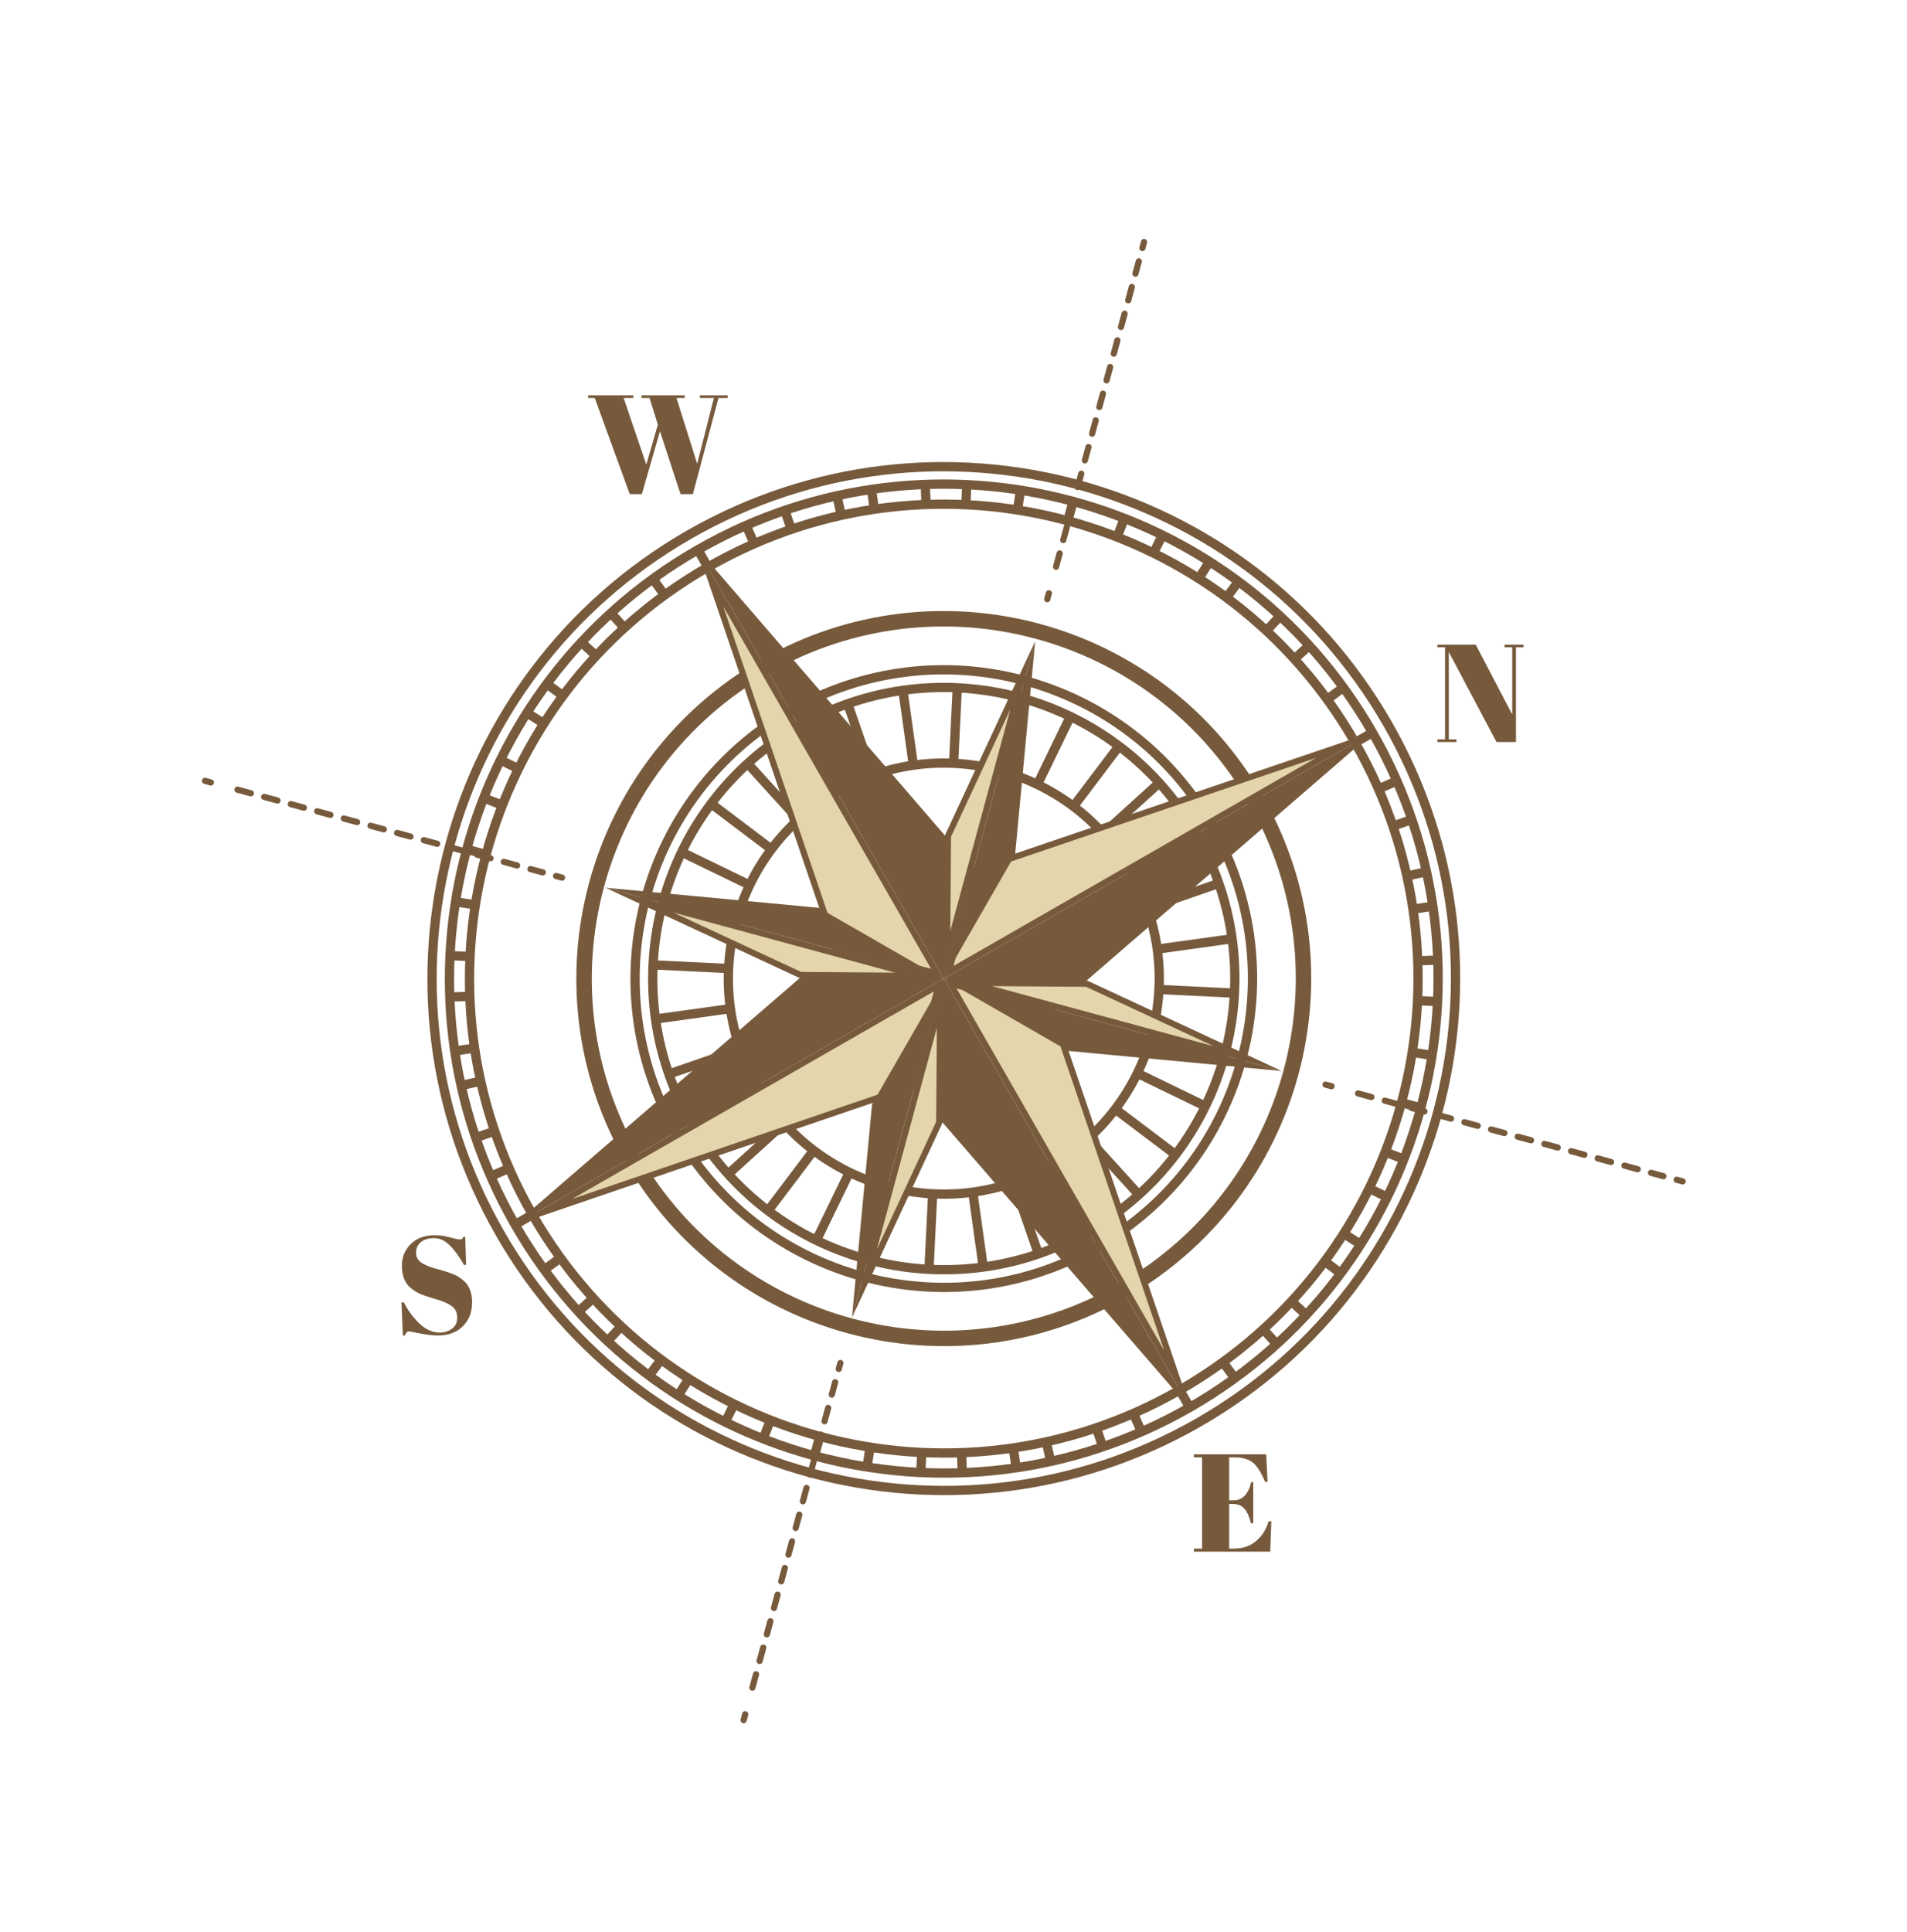<?xml version="1.0" encoding="UTF-8"?> <svg xmlns="http://www.w3.org/2000/svg" width="156" height="158" viewBox="0 0 156 158" fill="none"><path d="M40.898 100.855C52.4 120.907 77.98 127.839 98.032 116.337C118.085 104.835 125.016 79.254 113.514 59.202C102.012 39.149 76.432 32.218 56.38 43.72C36.327 55.222 29.395 80.802 40.898 100.855Z" stroke="#775A3C" stroke-width="0.758" stroke-miterlimit="10"></path><path d="M42.134 100.145C53.244 119.515 77.953 126.21 97.323 115.1C116.692 103.99 123.388 79.281 112.278 59.911C101.167 40.541 76.459 33.846 57.089 44.956C37.719 56.067 31.024 80.776 42.134 100.145Z" stroke="#775A3C" stroke-width="0.758" stroke-miterlimit="10"></path><path d="M43.557 99.329C54.217 117.913 77.923 124.337 96.507 113.677C115.09 103.018 121.514 79.311 110.855 60.727C100.195 42.144 76.489 35.72 57.905 46.379C39.321 57.039 32.898 80.745 43.557 99.329Z" stroke="#775A3C" stroke-width="0.758" stroke-miterlimit="10"></path><path d="M51.685 94.667C59.77 108.762 77.75 113.634 91.845 105.549C105.94 97.464 110.812 79.484 102.727 65.389C94.642 51.294 76.662 46.422 62.567 54.507C48.472 62.592 43.6 80.572 51.685 94.667Z" stroke="#775A3C" stroke-width="1.264" stroke-miterlimit="10"></path><path d="M55.303 92.592C62.241 104.689 77.673 108.87 89.77 101.932C101.867 94.993 106.048 79.561 99.109 67.465C92.171 55.367 76.739 51.186 64.642 58.125C52.545 65.064 48.364 80.495 55.303 92.592Z" stroke="#775A3C" stroke-width="0.758" stroke-miterlimit="10"></path><path d="M56.557 91.873C63.098 103.277 77.646 107.219 89.05 100.678C100.455 94.136 104.397 79.588 97.855 68.184C91.314 56.78 76.766 52.838 65.362 59.379C53.957 65.921 50.015 80.468 56.557 91.873Z" stroke="#775A3C" stroke-width="0.758" stroke-miterlimit="10"></path><path d="M61.92 88.796C66.762 97.239 77.532 100.157 85.974 95.314C94.416 90.472 97.335 79.702 92.492 71.26C87.65 62.818 76.88 59.899 68.438 64.742C59.995 69.584 57.077 80.354 61.92 88.796Z" stroke="#775A3C" stroke-width="0.758" stroke-miterlimit="10"></path><path d="M112.278 59.911L110.855 60.727" stroke="#775A3C" stroke-width="0.758" stroke-miterlimit="10"></path><path d="M43.56 99.328L42.134 100.145" stroke="#775A3C" stroke-width="0.758" stroke-miterlimit="10"></path><path d="M97.323 115.1L96.506 113.675" stroke="#775A3C" stroke-width="0.758" stroke-miterlimit="10"></path><path d="M57.905 46.38L57.089 44.956" stroke="#775A3C" stroke-width="0.758" stroke-miterlimit="10"></path><path d="M116.231 90.603L114.647 90.174" stroke="#775A3C" stroke-width="0.758" stroke-miterlimit="10"></path><path d="M39.765 69.882L38.181 69.453" stroke="#775A3C" stroke-width="0.758" stroke-miterlimit="10"></path><path d="M66.631 119.053L67.061 117.469" stroke="#775A3C" stroke-width="0.758" stroke-miterlimit="10"></path><path d="M87.352 42.587L87.781 41.003" stroke="#775A3C" stroke-width="0.758" stroke-miterlimit="10"></path><path d="M117.203 74.109L115.578 74.351" stroke="#775A3C" stroke-width="0.758" stroke-miterlimit="10"></path><path d="M38.835 85.706L37.21 85.947" stroke="#775A3C" stroke-width="0.758" stroke-miterlimit="10"></path><path d="M83.125 120.024L82.883 118.4" stroke="#775A3C" stroke-width="0.758" stroke-miterlimit="10"></path><path d="M71.529 41.657L71.29 40.031" stroke="#775A3C" stroke-width="0.758" stroke-miterlimit="10"></path><path d="M109.672 104.127L108.355 103.146" stroke="#775A3C" stroke-width="0.758" stroke-miterlimit="10"></path><path d="M46.06 56.909L44.74 55.929" stroke="#775A3C" stroke-width="0.758" stroke-miterlimit="10"></path><path d="M53.108 112.494L54.087 111.174" stroke="#775A3C" stroke-width="0.758" stroke-miterlimit="10"></path><path d="M100.327 48.88L101.305 47.562" stroke="#775A3C" stroke-width="0.758" stroke-miterlimit="10"></path><path d="M115.49 67.026L113.937 67.553" stroke="#775A3C" stroke-width="0.758" stroke-miterlimit="10"></path><path d="M40.477 92.503L38.922 93.031" stroke="#775A3C" stroke-width="0.758" stroke-miterlimit="10"></path><path d="M90.208 118.313L89.68 116.757" stroke="#775A3C" stroke-width="0.758" stroke-miterlimit="10"></path><path d="M64.731 43.298L64.204 41.744" stroke="#775A3C" stroke-width="0.758" stroke-miterlimit="10"></path><path d="M113.47 97.906L111.998 97.18" stroke="#775A3C" stroke-width="0.758" stroke-miterlimit="10"></path><path d="M42.413 62.877L40.941 62.15" stroke="#775A3C" stroke-width="0.758" stroke-miterlimit="10"></path><path d="M59.328 116.293L60.054 114.821" stroke="#775A3C" stroke-width="0.758" stroke-miterlimit="10"></path><path d="M94.358 45.236L95.084 43.764" stroke="#775A3C" stroke-width="0.758" stroke-miterlimit="10"></path><path d="M117.595 81.906L115.955 81.83" stroke="#775A3C" stroke-width="0.758" stroke-miterlimit="10"></path><path d="M38.458 78.226L36.82 78.148" stroke="#775A3C" stroke-width="0.758" stroke-miterlimit="10"></path><path d="M75.327 120.415L75.404 118.776" stroke="#775A3C" stroke-width="0.758" stroke-miterlimit="10"></path><path d="M79.008 41.28L79.085 39.639" stroke="#775A3C" stroke-width="0.758" stroke-miterlimit="10"></path><path d="M104.437 109.915L103.331 108.702" stroke="#775A3C" stroke-width="0.758" stroke-miterlimit="10"></path><path d="M51.082 51.354L49.977 50.14" stroke="#775A3C" stroke-width="0.758" stroke-miterlimit="10"></path><path d="M47.319 107.259L48.532 106.153" stroke="#775A3C" stroke-width="0.758" stroke-miterlimit="10"></path><path d="M105.88 53.904L107.093 52.797" stroke="#775A3C" stroke-width="0.758" stroke-miterlimit="10"></path><path d="M114.266 63.864L112.762 64.52" stroke="#775A3C" stroke-width="0.758" stroke-miterlimit="10"></path><path d="M41.65 95.536L40.146 96.192" stroke="#775A3C" stroke-width="0.758" stroke-miterlimit="10"></path><path d="M93.37 117.087L92.714 115.584" stroke="#775A3C" stroke-width="0.758" stroke-miterlimit="10"></path><path d="M61.698 44.472L61.042 42.968" stroke="#775A3C" stroke-width="0.758" stroke-miterlimit="10"></path><path d="M114.841 94.803L113.313 94.203" stroke="#775A3C" stroke-width="0.758" stroke-miterlimit="10"></path><path d="M41.099 65.853L39.572 65.252" stroke="#775A3C" stroke-width="0.758" stroke-miterlimit="10"></path><path d="M62.431 117.662L63.032 116.134" stroke="#775A3C" stroke-width="0.758" stroke-miterlimit="10"></path><path d="M91.381 43.921L91.982 42.393" stroke="#775A3C" stroke-width="0.758" stroke-miterlimit="10"></path><path d="M117.608 78.515L115.967 78.576" stroke="#775A3C" stroke-width="0.758" stroke-miterlimit="10"></path><path d="M38.443 81.477L36.803 81.54" stroke="#775A3C" stroke-width="0.758" stroke-miterlimit="10"></path><path d="M78.718 120.43L78.657 118.789" stroke="#775A3C" stroke-width="0.758" stroke-miterlimit="10"></path><path d="M75.757 41.265L75.693 39.626" stroke="#775A3C" stroke-width="0.758" stroke-miterlimit="10"></path><path d="M106.844 107.528L105.642 106.412" stroke="#775A3C" stroke-width="0.758" stroke-miterlimit="10"></path><path d="M48.77 53.644L47.567 52.527" stroke="#775A3C" stroke-width="0.758" stroke-miterlimit="10"></path><path d="M49.705 109.666L50.822 108.463" stroke="#775A3C" stroke-width="0.758" stroke-miterlimit="10"></path><path d="M103.59 51.592L104.707 50.389" stroke="#775A3C" stroke-width="0.758" stroke-miterlimit="10"></path><path d="M116.681 71.288L115.078 71.642" stroke="#775A3C" stroke-width="0.758" stroke-miterlimit="10"></path><path d="M39.333 88.415L37.73 88.769" stroke="#775A3C" stroke-width="0.758" stroke-miterlimit="10"></path><path d="M85.947 119.504L85.592 117.9" stroke="#775A3C" stroke-width="0.758" stroke-miterlimit="10"></path><path d="M68.819 42.156L68.465 40.552" stroke="#775A3C" stroke-width="0.758" stroke-miterlimit="10"></path><path d="M111.3 101.759L109.915 100.878" stroke="#775A3C" stroke-width="0.758" stroke-miterlimit="10"></path><path d="M44.496 59.178L43.11 58.295" stroke="#775A3C" stroke-width="0.758" stroke-miterlimit="10"></path><path d="M55.475 114.122L56.356 112.737" stroke="#775A3C" stroke-width="0.758" stroke-miterlimit="10"></path><path d="M98.056 47.319L98.939 45.932" stroke="#775A3C" stroke-width="0.758" stroke-miterlimit="10"></path><path d="M117.148 86.309L115.524 86.055" stroke="#775A3C" stroke-width="0.758" stroke-miterlimit="10"></path><path d="M38.887 74.002L37.264 73.748" stroke="#775A3C" stroke-width="0.758" stroke-miterlimit="10"></path><path d="M70.925 119.97L71.18 118.347" stroke="#775A3C" stroke-width="0.758" stroke-miterlimit="10"></path><path d="M83.232 41.709L83.487 40.086" stroke="#775A3C" stroke-width="0.758" stroke-miterlimit="10"></path><path d="M101.008 112.712L100.04 111.385" stroke="#775A3C" stroke-width="0.758" stroke-miterlimit="10"></path><path d="M54.371 48.672L53.405 47.343" stroke="#775A3C" stroke-width="0.758" stroke-miterlimit="10"></path><path d="M44.522 103.831L45.849 102.863" stroke="#775A3C" stroke-width="0.758" stroke-miterlimit="10"></path><path d="M108.562 57.193L109.889 56.225" stroke="#775A3C" stroke-width="0.758" stroke-miterlimit="10"></path><path d="M124.011 52.935L124.011 60.681L122.418 60.681L118.517 53.322L118.517 60.465L119.142 60.465L119.142 60.681L117.584 60.681L117.584 60.465L118.21 60.465L118.21 52.935L117.584 52.935L117.584 52.719L120.723 52.719L123.704 58.429L123.704 52.935L123.078 52.935L123.078 52.719L124.636 52.719L124.636 52.935L124.011 52.935Z" fill="#775A3C"></path><path d="M35.96 108.977C36.339 108.977 36.673 108.875 36.961 108.67C37.257 108.465 37.404 108.158 37.404 107.749C37.404 107.331 37.245 107.013 36.927 106.793C36.616 106.573 36.168 106.384 35.584 106.224C35.008 106.058 34.587 105.913 34.322 105.792C34.064 105.671 33.818 105.512 33.583 105.314C33.112 104.92 32.877 104.31 32.877 103.483C32.877 102.808 33.116 102.228 33.594 101.743C34.079 101.258 34.739 101.015 35.573 101.015C35.975 101.015 36.392 101.076 36.824 101.197C37.264 101.311 37.537 101.368 37.643 101.368C37.749 101.368 37.844 101.292 37.928 101.14L38.053 101.14L38.132 103.438L37.95 103.438C37.586 102.778 37.203 102.251 36.801 101.857C36.407 101.455 35.975 101.254 35.505 101.254C35.042 101.254 34.682 101.364 34.424 101.584C34.166 101.796 34.038 102.084 34.038 102.448C34.038 102.804 34.189 103.081 34.492 103.278C34.803 103.468 35.183 103.623 35.63 103.745C36.077 103.866 36.369 103.95 36.506 103.995C36.65 104.041 36.824 104.105 37.029 104.188C37.241 104.264 37.412 104.348 37.541 104.439C37.677 104.522 37.818 104.632 37.962 104.768C38.113 104.897 38.231 105.041 38.314 105.201C38.519 105.565 38.621 105.997 38.621 106.497C38.621 107.316 38.364 107.976 37.848 108.476C37.34 108.969 36.669 109.216 35.835 109.216C35.403 109.216 34.906 109.159 34.345 109.045C33.791 108.931 33.484 108.875 33.423 108.875C33.317 108.875 33.215 108.988 33.116 109.216L32.957 109.216L32.843 106.509L33.037 106.509C33.37 107.168 33.795 107.745 34.311 108.238C34.834 108.73 35.383 108.977 35.96 108.977Z" fill="#775A3C"></path><path d="M97.664 118.93L103.579 118.93L103.693 121.182L103.488 121.182C103.169 120.416 102.836 119.893 102.487 119.612C102.138 119.324 101.626 119.18 100.951 119.18L100.553 119.18L100.553 122.694L100.94 122.694C101.296 122.694 101.596 122.562 101.839 122.296C102.081 122.023 102.252 121.659 102.35 121.204L102.521 121.204L102.521 124.571L102.328 124.571C102.191 124.003 102.005 123.597 101.77 123.354C101.543 123.112 101.228 122.99 100.826 122.99L100.553 122.99L100.553 126.641L100.985 126.641C101.683 126.641 102.275 126.433 102.76 126.016C103.253 125.599 103.59 125.064 103.772 124.412L104 124.412L103.909 126.892L97.664 126.892L97.664 126.641L98.335 126.641L98.335 119.18L97.664 119.18L97.664 118.93Z" fill="#775A3C"></path><path d="M52.871 37.997L53.815 34.721L53.132 32.549L52.484 32.549L52.484 32.333L56.01 32.333L56.01 32.549L55.339 32.549L57.034 37.929L58.399 32.549L57.25 32.549L57.25 32.333L59.525 32.333L59.525 32.549L58.774 32.549L56.681 40.409L55.669 40.409L53.986 35.267L52.507 40.409L51.517 40.409L48.651 32.549L48.116 32.549L48.116 32.333L51.813 32.333L51.813 32.549L51.017 32.549L52.871 37.997Z" fill="#775A3C"></path><path d="M85.668 49.004L85.802 48.517" stroke="#775A3C" stroke-width="0.506" stroke-miterlimit="10" stroke-linecap="round"></path><path d="M86.39 46.347L87.862 40.916" stroke="#775A3C" stroke-width="0.506" stroke-miterlimit="10" stroke-linecap="round" stroke-dasharray="1.13 1.13"></path><path d="M88.156 39.83L93.158 21.371" stroke="#775A3C" stroke-width="0.506" stroke-miterlimit="10" stroke-linecap="round" stroke-dasharray="1.13 1.13"></path><path d="M93.452 20.284L93.583 19.795" stroke="#775A3C" stroke-width="0.506" stroke-miterlimit="10" stroke-linecap="round"></path><path d="M60.83 140.674L60.961 140.188" stroke="#775A3C" stroke-width="0.506" stroke-miterlimit="10" stroke-linecap="round"></path><path d="M61.55 138.014L63.022 132.583" stroke="#775A3C" stroke-width="0.506" stroke-miterlimit="10" stroke-linecap="round" stroke-dasharray="1.13 1.13"></path><path d="M63.316 131.5L68.318 113.038" stroke="#775A3C" stroke-width="0.506" stroke-miterlimit="10" stroke-linecap="round" stroke-dasharray="1.13 1.13"></path><path d="M68.613 111.951L68.745 111.465" stroke="#775A3C" stroke-width="0.506" stroke-miterlimit="10" stroke-linecap="round"></path><path d="M108.436 88.699L108.925 88.829" stroke="#775A3C" stroke-width="0.506" stroke-miterlimit="10" stroke-linecap="round"></path><path d="M111.096 89.419L116.527 90.891" stroke="#775A3C" stroke-width="0.506" stroke-miterlimit="10" stroke-linecap="round" stroke-dasharray="1.13 1.13"></path><path d="M117.612 91.183L136.072 96.187" stroke="#775A3C" stroke-width="0.506" stroke-miterlimit="10" stroke-linecap="round" stroke-dasharray="1.13 1.13"></path><path d="M137.159 96.481L137.645 96.613" stroke="#775A3C" stroke-width="0.506" stroke-miterlimit="10" stroke-linecap="round"></path><path d="M16.767 63.856L17.255 63.99" stroke="#775A3C" stroke-width="0.506" stroke-miterlimit="10" stroke-linecap="round"></path><path d="M19.428 64.577L24.858 66.049" stroke="#775A3C" stroke-width="0.506" stroke-miterlimit="10" stroke-linecap="round" stroke-dasharray="1.13 1.13"></path><path d="M25.943 66.345L44.403 71.345" stroke="#775A3C" stroke-width="0.506" stroke-miterlimit="10" stroke-linecap="round" stroke-dasharray="1.13 1.13"></path><path d="M45.49 71.64L45.977 71.772" stroke="#775A3C" stroke-width="0.506" stroke-miterlimit="10" stroke-linecap="round"></path><path d="M92.492 71.26L97.855 68.184" stroke="#775A3C" stroke-width="0.758" stroke-miterlimit="10"></path><path d="M56.445 91.936L61.808 88.86" stroke="#775A3C" stroke-width="0.758" stroke-miterlimit="10"></path><path d="M85.952 95.403L89.028 100.766" stroke="#775A3C" stroke-width="0.758" stroke-miterlimit="10"></path><path d="M65.274 59.353L68.35 64.716" stroke="#775A3C" stroke-width="0.758" stroke-miterlimit="10"></path><path d="M94.222 84.685L100.189 86.304" stroke="#775A3C" stroke-width="0.758" stroke-miterlimit="10"></path><path d="M54.111 73.816L60.077 75.435" stroke="#775A3C" stroke-width="0.758" stroke-miterlimit="10"></path><path d="M72.523 97.132L70.908 103.1" stroke="#775A3C" stroke-width="0.758" stroke-miterlimit="10"></path><path d="M83.392 57.02L81.777 62.988" stroke="#775A3C" stroke-width="0.758" stroke-miterlimit="10"></path><path d="M94.669 77.62L100.792 76.768" stroke="#775A3C" stroke-width="0.758" stroke-miterlimit="10"></path><path d="M53.508 83.353L59.631 82.501" stroke="#775A3C" stroke-width="0.758" stroke-miterlimit="10"></path><path d="M79.589 97.579L80.443 103.7" stroke="#775A3C" stroke-width="0.758" stroke-miterlimit="10"></path><path d="M73.856 56.418L74.711 62.542" stroke="#775A3C" stroke-width="0.758" stroke-miterlimit="10"></path><path d="M91.263 90.722L96.195 94.449" stroke="#775A3C" stroke-width="0.758" stroke-miterlimit="10"></path><path d="M58.105 65.671L63.038 69.398" stroke="#775A3C" stroke-width="0.758" stroke-miterlimit="10"></path><path d="M66.489 94.171L62.763 99.105" stroke="#775A3C" stroke-width="0.758" stroke-miterlimit="10"></path><path d="M91.538 61.015L87.813 65.946" stroke="#775A3C" stroke-width="0.758" stroke-miterlimit="10"></path><path d="M93.861 74.266L99.702 72.242" stroke="#775A3C" stroke-width="0.758" stroke-miterlimit="10"></path><path d="M54.598 87.879L60.439 85.855" stroke="#775A3C" stroke-width="0.758" stroke-miterlimit="10"></path><path d="M82.946 96.772L84.971 102.612" stroke="#775A3C" stroke-width="0.758" stroke-miterlimit="10"></path><path d="M69.33 57.508L71.354 63.349" stroke="#775A3C" stroke-width="0.758" stroke-miterlimit="10"></path><path d="M93.064 87.78L98.627 90.478" stroke="#775A3C" stroke-width="0.758" stroke-miterlimit="10"></path><path d="M55.674 69.642L61.237 72.34" stroke="#775A3C" stroke-width="0.758" stroke-miterlimit="10"></path><path d="M69.431 95.975L66.733 101.538" stroke="#775A3C" stroke-width="0.758" stroke-miterlimit="10"></path><path d="M87.567 58.584L84.868 64.147" stroke="#775A3C" stroke-width="0.758" stroke-miterlimit="10"></path><path d="M94.815 80.919L100.991 81.22" stroke="#775A3C" stroke-width="0.758" stroke-miterlimit="10"></path><path d="M53.309 78.901L59.483 79.2" stroke="#775A3C" stroke-width="0.758" stroke-miterlimit="10"></path><path d="M76.291 97.727L75.99 103.902" stroke="#775A3C" stroke-width="0.758" stroke-miterlimit="10"></path><path d="M78.31 56.217L78.009 62.393" stroke="#775A3C" stroke-width="0.758" stroke-miterlimit="10"></path><path d="M89.034 93.16L93.189 97.738" stroke="#775A3C" stroke-width="0.758" stroke-miterlimit="10"></path><path d="M61.111 62.382L65.266 66.96" stroke="#775A3C" stroke-width="0.758" stroke-miterlimit="10"></path><path d="M64.052 91.944L59.471 96.099" stroke="#775A3C" stroke-width="0.758" stroke-miterlimit="10"></path><path d="M94.83 64.022L90.251 68.175" stroke="#775A3C" stroke-width="0.758" stroke-miterlimit="10"></path><path d="M79.801 71.177L110.036 60.906L77.604 79.509L79.801 71.177Z" fill="#E4D5AC"></path><path d="M107.648 61.984L78.002 78.989L80.009 71.372L107.648 61.984ZM112.423 59.828L79.589 70.98L77.206 80.028L112.423 59.828Z" fill="#775A3C"></path><path d="M77.206 80.028L112.422 59.828L86.233 82.487L77.206 80.028Z" fill="#775A3C"></path><path d="M76.799 80.553L74.518 88.855L44.395 99.14L76.799 80.553Z" fill="#E4D5AC"></path><path d="M76.394 81.077L74.312 88.658L46.801 98.051L76.394 81.077ZM77.206 80.028L41.989 100.228L74.726 89.05L77.206 80.028Z" fill="#775A3C"></path><path d="M77.206 80.028L41.989 100.228L68.166 77.614L77.206 80.028Z" fill="#775A3C"></path><path d="M77.729 80.433L86.036 82.697L96.32 112.843L77.729 80.433Z" fill="#E4D5AC"></path><path d="M85.841 82.905L95.232 110.439L78.253 80.838L85.841 82.905ZM86.234 82.487L77.206 80.028L97.406 115.245L86.234 82.487Z" fill="#775A3C"></path><path d="M77.206 80.028L97.406 115.245L74.726 89.05L77.206 80.028Z" fill="#775A3C"></path><path d="M58.087 47.205L76.685 79.628L68.363 77.402L58.087 47.205Z" fill="#E4D5AC"></path><path d="M76.164 79.228L68.559 77.197L59.169 49.6L76.164 79.228ZM77.206 80.028L57.006 44.812L68.166 77.614L77.206 80.028Z" fill="#775A3C"></path><path d="M77.206 80.028L57.006 44.812L79.589 70.98L77.206 80.028Z" fill="#775A3C"></path><path d="M77.546 68.378L83.668 55.216L77.472 78.074L77.546 68.378Z" fill="#E4D5AC"></path><path d="M82.651 57.999L77.741 76.12L77.797 68.435L82.651 57.999ZM84.684 52.43L77.294 68.325L77.207 80.03L84.684 52.43Z" fill="#775A3C"></path><path d="M77.206 80.028L84.684 52.43L83.041 69.88L77.206 80.028Z" fill="#775A3C"></path><path d="M76.905 82.109L76.833 91.804L70.709 104.968L76.905 82.109Z" fill="#E4D5AC"></path><path d="M76.637 84.061L76.581 91.745L71.727 102.181L76.637 84.061ZM77.171 80.156L69.693 107.754L77.083 91.859L77.171 80.156Z" fill="#775A3C"></path><path d="M77.171 80.156L69.693 107.754L71.337 90.304L77.171 80.156Z" fill="#775A3C"></path><path d="M88.901 80.448L102.067 86.571L79.206 80.376L88.901 80.448Z" fill="#E4D5AC"></path><path d="M99.281 85.555L81.161 80.645L88.845 80.701L99.281 85.555ZM104.85 87.588L88.956 80.198L77.25 80.111L104.85 87.588Z" fill="#775A3C"></path><path d="M77.252 80.11L104.85 87.588L87.4 85.944L77.252 80.11Z" fill="#775A3C"></path><path d="M75.171 79.808L65.475 79.735L52.312 73.612L75.171 79.808Z" fill="#E4D5AC"></path><path d="M73.22 79.541L65.535 79.484L55.099 74.63L73.22 79.541ZM77.125 80.075L49.527 72.596L65.421 79.987L77.125 80.075Z" fill="#775A3C"></path><path d="M77.125 80.075L49.527 72.596L66.977 74.24L77.125 80.075Z" fill="#775A3C"></path></svg> 